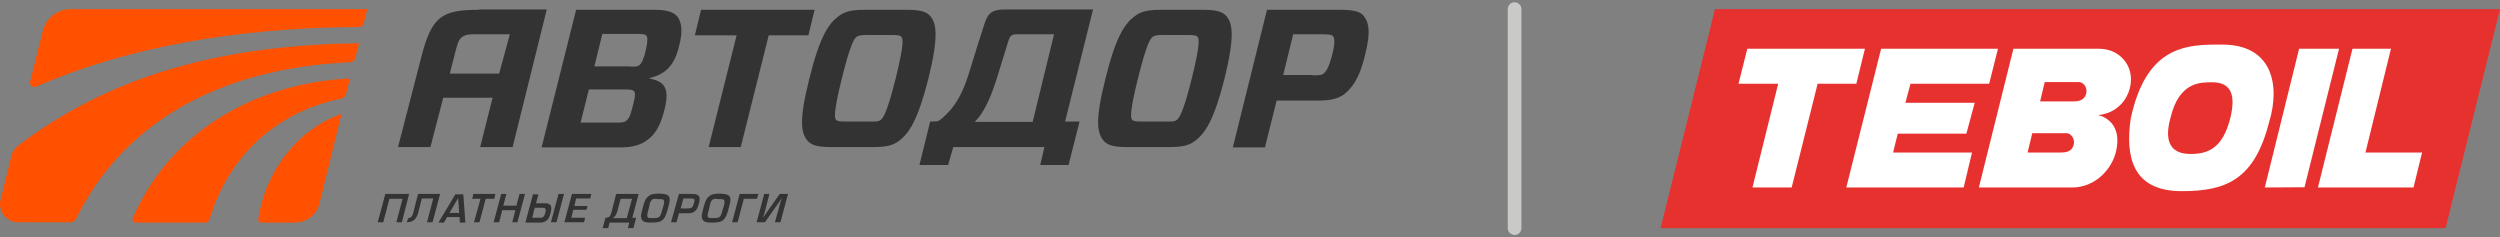 <svg width="274" height="26" fill="none" xmlns="http://www.w3.org/2000/svg"><rect width="100%" height="100%" fill="#808080" stroke="none"/><path d="M37.426 12.49C32.811 14.077 29.143 18.499 28.311 24.017C28.273 24.206 28.424 24.395 28.613 24.395H32.32C33.606 24.395 34.702 23.526 35.005 22.317L37.426 12.49Z" fill="#FF5100"/><path d="M14.543 23.942C14.467 24.131 14.619 24.395 14.846 24.395H22.486C22.713 24.395 22.902 24.244 22.977 24.017 24.906 17.516 29.861 12.338 37.463 10.789 37.69 10.751 37.879 10.562 37.917 10.335L38.371 8.597C28.651 9.05 18.893 13.888 14.543 23.942ZM39.882 2.512 40.26 1H28.611 16.962 7.733C6.296 1 5.048 1.983 4.708 3.343L3.308 8.937C3.195 9.315 3.611 9.655 3.951 9.504 13.633 5.233 25.963 3.003 39.314 2.965 39.579 2.965 39.844 2.776 39.882 2.512Z" fill="#FF5100"/><path d="M1.267 17.025L0.057 21.901C-0.246 23.148 0.7 24.357 1.986 24.357H7.735C7.999 24.357 8.226 24.206 8.34 23.98C13.181 14.039 23.241 7.501 38.37 6.82C38.635 6.82 38.862 6.631 38.937 6.367L39.353 4.742C23.317 4.931 11.479 8.748 1.986 15.967C1.645 16.231 1.381 16.609 1.267 17.025Z" fill="#FF5100"/><path d="M102.25 13.359C102.666 13.359 102.931 13.283 103.196 13.057 103.158 13.586 102.817 13.926 102.817 13.926L102.25 13.359ZM69.155 7.312C69.722 7.312 69.874 7.274 70.063 7.161 70.29 6.972 70.555 6.518 70.781 5.498 71.008 4.515 70.971 4.099 70.857 3.91 70.744 3.797 70.592 3.721 69.987 3.721H66.016L65.146 7.274H69.155V7.312ZM69.496 9.995C69.382 9.882 69.193 9.806 68.626 9.806H64.541L63.633 13.435H67.68C68.21 13.435 68.437 13.397 68.626 13.246 68.853 13.057 69.042 12.906 69.344 11.658 69.685 10.373 69.609 10.184 69.496 9.995ZM63.142 1.076H71.765C73.013 1.076 73.807 1.302 74.223 1.794 74.715 2.436 74.866 3.419 74.412 5.12 73.883 7.274 72.862 8.143 71.198 8.559L71.16 8.597C72.824 8.937 73.429 9.617 72.824 12.036 72.332 14.002 71.727 14.758 70.933 15.362 70.214 15.891 69.269 16.156 68.058 16.156H59.359L63.142 1.076ZM84.25 3.873 81.186 16.118H77.669L80.733 3.873H76.156L76.837 1.076H89.28L88.6 3.873H84.25ZM91.623 13.132C91.736 13.246 91.925 13.321 92.606 13.321H95.481C96.162 13.359 96.388 13.246 96.54 13.132 96.767 12.943 97.221 12.414 98.166 8.597 99.112 4.78 98.96 4.213 98.809 4.061 98.695 3.91 98.544 3.835 97.826 3.835H94.951C94.27 3.835 94.043 3.91 93.854 4.061 93.627 4.25 93.211 4.78 92.266 8.597 91.32 12.414 91.472 12.943 91.623 13.132ZM99.452 1.076C100.927 1.076 101.57 1.302 101.986 1.794 102.629 2.587 102.894 3.986 101.759 8.597 100.587 13.208 99.641 14.569 98.582 15.4 97.901 15.929 97.183 16.118 95.708 16.118H91.018C89.543 16.118 88.9 15.891 88.484 15.4 87.803 14.569 87.538 13.208 88.711 8.597 89.845 3.986 90.829 2.587 91.888 1.794 92.568 1.265 93.287 1.076 94.762 1.076H99.452ZM124.076 13.132C124.19 13.246 124.379 13.321 125.06 13.321H127.934C128.615 13.359 128.842 13.246 128.993 13.132 129.22 12.943 129.674 12.414 130.619 8.597 131.565 4.78 131.414 4.213 131.262 4.061 131.149 3.91 130.998 3.835 130.279 3.835H127.405C126.724 3.835 126.497 3.91 126.308 4.061 126.081 4.25 125.665 4.78 124.719 8.597 123.774 12.414 123.925 12.943 124.076 13.132ZM131.905 1.076C133.38 1.076 134.023 1.302 134.439 1.794 135.082 2.587 135.347 3.986 134.212 8.597 133.04 13.208 132.094 14.569 131.035 15.4 130.355 15.929 129.636 16.118 128.161 16.118H123.471C121.996 16.118 121.353 15.891 120.937 15.4 120.256 14.569 119.992 13.208 121.164 8.597 122.299 3.986 123.282 2.587 124.341 1.794 125.022 1.265 125.74 1.076 127.215 1.076H131.905ZM143.854 8.257C144.648 8.257 144.875 8.219 145.064 8.068 145.329 7.841 145.632 7.463 146.01 5.989 146.388 4.515 146.237 4.175 146.085 3.948 145.972 3.835 145.745 3.759 144.951 3.759H141.736L140.639 8.219H143.854V8.257ZM147.258 10.373C146.615 10.827 145.783 11.016 144.535 11.016H139.921L138.635 16.156H135.117L138.862 1.076H146.993C148.203 1.076 148.998 1.227 149.414 1.68 149.943 2.323 150.322 3.268 149.603 6.065 148.96 8.786 148.052 9.769 147.258 10.373ZM49.298 8.068C49.714 6.48 50.017 5.195 50.13 4.893 50.433 3.797 51.227 3.759 51.946 3.759H55.879L54.707 8.068H49.298ZM52.513 1.075C48.466 1.075 47.331 1.756 46.197 6.178 45.1 10.449 43.625 16.118 43.625 16.118H47.18C47.18 16.118 47.861 13.434 48.58 10.713H53.988L52.627 16.118H56.182L59.926 1.038H52.513V1.075Z" fill="#333333"/><path d="M109.586 7.501C110.115 5.8 110.342 5.044 110.569 4.326 110.683 3.986 110.91 3.759 111.326 3.759H115.524L113.179 13.359H106.825C108.035 12.187 108.829 10.071 109.586 7.501ZM103.913 18.083 104.48 16.118H114.465L114.011 18.083H117.112L118.323 13.321H116.734L119.798 1.038H110.078C108.451 1.038 108.186 1.718 107.846 2.776 107.354 4.25 107.014 5.422 106.674 6.48 105.879 9.088 105.274 11.469 102.816 13.321H101.946L100.773 18.083H103.913ZM42.684 21.787 42.004 24.358H41.398L42.23 21.258H44.84L44.046 24.358H43.441L44.122 21.787H42.684ZM44.759 23.904C45.062 23.866 45.213 23.715 45.327 23.186L45.818 21.258H48.239L47.407 24.358H46.802L47.483 21.75H46.234L45.856 23.224C45.667 24.017 45.289 24.358 44.57 24.358L44.759 23.904ZM50.211 21.712 49.265 23.337H50.324L50.211 21.712ZM49 23.79 48.66 24.395H48.055L49.908 21.296H50.778L51.005 24.395H50.4L50.362 23.79H49ZM52.552 24.358H51.947L52.666 21.787H51.758L51.871 21.258H54.292L54.178 21.787H53.233L52.552 24.358ZM56.711 24.358H56.144L56.484 23.035H55.047L54.707 24.358H54.102L54.934 21.258H55.501L55.161 22.543H56.598L56.938 21.258H57.543L56.711 24.358ZM60.986 24.358H60.381L61.213 21.258H61.818L60.986 24.358ZM58.339 23.866H59.057C59.473 23.866 59.549 23.828 59.662 23.602 59.738 23.488 59.813 23.148 59.813 23.035 59.813 22.808 59.738 22.77 59.284 22.77H58.603L58.339 23.866ZM59.019 21.258 58.755 22.279H59.435C60.003 22.279 60.003 22.279 60.154 22.354 60.343 22.43 60.456 22.619 60.419 22.884 60.419 23.11 60.305 23.526 60.192 23.791 60.04 24.169 59.7 24.358 59.322 24.395 59.208 24.395 59.17 24.395 58.83 24.395H57.582L58.414 21.296H59.019V21.258ZM62.952 22.581H64.389L64.276 22.997H62.839L62.612 23.866H64.125L64.011 24.358H61.855L62.688 21.258H64.806L64.692 21.75H63.141L62.952 22.581ZM68.702 23.866 69.269 21.787H68.021L67.681 23.073C67.568 23.526 67.416 23.753 67.151 23.904H68.702V23.866ZM69.988 21.258 69.307 23.866H69.723L69.421 25H68.816L68.967 24.395H66.811L66.66 25H66.055L66.357 23.866H66.471C66.811 23.828 66.925 23.677 67.076 23.035L67.53 21.258H69.988ZM71.389 21.977C71.275 22.09 71.237 22.203 71.124 22.77 70.972 23.299 70.972 23.413 70.935 23.564 70.935 23.715 70.972 23.829 71.048 23.866 71.162 23.904 71.275 23.904 71.615 23.904 72.183 23.904 72.334 23.829 72.485 23.337 72.523 23.224 72.523 23.224 72.674 22.695 72.788 22.317 72.788 22.279 72.788 22.166 72.788 22.014 72.75 21.901 72.674 21.863 72.561 21.825 72.485 21.825 72.145 21.825 71.653 21.75 71.502 21.788 71.389 21.977ZM73.242 21.448C73.355 21.561 73.431 21.75 73.393 21.977 73.393 22.166 73.317 22.392 73.166 22.997 72.977 23.602 72.901 23.829 72.674 24.055 72.41 24.32 72.069 24.395 71.426 24.395 70.935 24.395 70.746 24.358 70.556 24.282 70.367 24.169 70.254 23.98 70.254 23.677 70.254 23.488 70.329 23.262 70.481 22.619 70.67 21.977 70.783 21.75 71.01 21.561 71.275 21.296 71.578 21.221 72.296 21.221 72.864 21.259 73.091 21.296 73.242 21.448ZM75.283 22.846C75.699 22.846 75.812 22.808 75.926 22.619 76.001 22.506 76.077 22.165 76.115 22.014 76.115 21.787 76.077 21.75 75.661 21.75H74.904L74.602 22.846H75.283ZM74.413 21.258H75.661C76.191 21.258 76.228 21.258 76.38 21.334 76.606 21.41 76.682 21.599 76.682 21.863 76.682 22.09 76.569 22.468 76.455 22.732 76.304 23.11 76.001 23.337 75.585 23.375 75.51 23.375 75.434 23.375 75.094 23.375H74.413L74.148 24.358H73.543L74.413 21.258ZM78.007 21.977C77.894 22.09 77.856 22.203 77.742 22.77 77.591 23.299 77.591 23.413 77.553 23.564 77.553 23.715 77.591 23.829 77.667 23.866 77.78 23.904 77.894 23.904 78.234 23.904 78.801 23.904 78.953 23.829 79.104 23.337 79.142 23.224 79.142 23.224 79.293 22.695 79.406 22.317 79.406 22.279 79.406 22.166 79.406 22.014 79.369 21.901 79.293 21.863 79.18 21.825 79.104 21.825 78.763 21.825 78.272 21.75 78.158 21.788 78.007 21.977ZM79.898 21.448C80.011 21.561 80.087 21.75 80.049 21.977 80.049 22.166 79.974 22.392 79.822 22.997 79.633 23.602 79.558 23.829 79.331 24.055 79.066 24.32 78.726 24.395 78.083 24.395 77.591 24.395 77.402 24.358 77.213 24.282 77.024 24.169 76.91 23.98 76.91 23.677 76.91 23.488 76.986 23.262 77.137 22.619 77.326 21.977 77.44 21.75 77.667 21.561 77.931 21.296 78.234 21.221 78.953 21.221 79.482 21.259 79.709 21.296 79.898 21.448ZM80.238 24.358 81.07 21.258H83.113L82.961 21.787H81.524L80.843 24.358H80.238ZM84.93 24.358 85.422 22.581C85.46 22.392 85.535 22.241 85.535 22.165L85.611 21.976 85.687 21.787H85.649L83.834 24.358H82.926L83.758 21.258H84.325L83.871 23.035C83.834 23.224 83.758 23.413 83.758 23.45L83.682 23.639 83.644 23.828 85.46 21.258H86.368L85.535 24.358H84.93Z" fill="#333333"/><path d="M166 1L166 25" stroke="#C9CAC8" stroke-width="1.5" stroke-linecap="round"/><g clip-path="url(#a)"><path d="M274 1H187.961L182 25H268.039L274 1Z" fill="#E7312F"/><path d="M204.395 5.344H191.506L190.539 9.179H194.889L192.07 20.549H196.366L199.213 9.179H203.456L204.395 5.344ZM215.514 14.649 216.427 11.27H208.827L209.391 9.178H218.011L218.978 5.344H206.169L202.355 20.548H215.218L216.131 16.714H207.484L207.995 14.649H215.514ZM259.256 16.714 262.049 5.344H257.833L254.047 20.548H264.52L265.46 16.714H259.256ZM251.982 5.344 248.223 20.548 252.573 20.521 256.359 5.344H251.982ZM232.726 6.497C232.109 5.8 231.249 5.371 230.122 5.344H220.669L216.883 20.549H227.087C229.692 20.549 231.491 18.484 231.921 16.58 232.726 12.987 229.826 12.611 229.934 12.611 233.237 12.343 234.552 8.508 232.726 6.497ZM227.302 15.722C227.221 16.258 226.899 16.741 225.879 16.714H222.227L222.737 14.596H226.496C226.926 14.596 227.383 15.132 227.302 15.722ZM228.671 10.117C228.591 10.654 228.269 11.136 227.248 11.11H223.596L224.106 8.991H227.866C228.322 9.018 228.752 9.527 228.671 10.117ZM243.415 4.888H243.066 242.663C239.091 4.915 235.144 5.532 233.533 12.96 232.915 17.116 233.667 20.951 239.118 20.951 244.006 20.951 247.121 19.691 248.732 13.255 249.886 9.393 249.108 4.808 243.415 4.888ZM244.462 12.852C243.63 16.312 241.938 16.875 240.085 16.875 237.695 16.875 237.212 15.266 237.91 12.826 238.876 8.857 241.347 9.045 242.341 9.018 244.677 8.964 244.999 10.573 244.462 12.852Z" fill="white"/></g><defs><clipPath id="a"><rect width="92" height="24" fill="white" transform="translate(182 1)"/></clipPath></defs></svg>